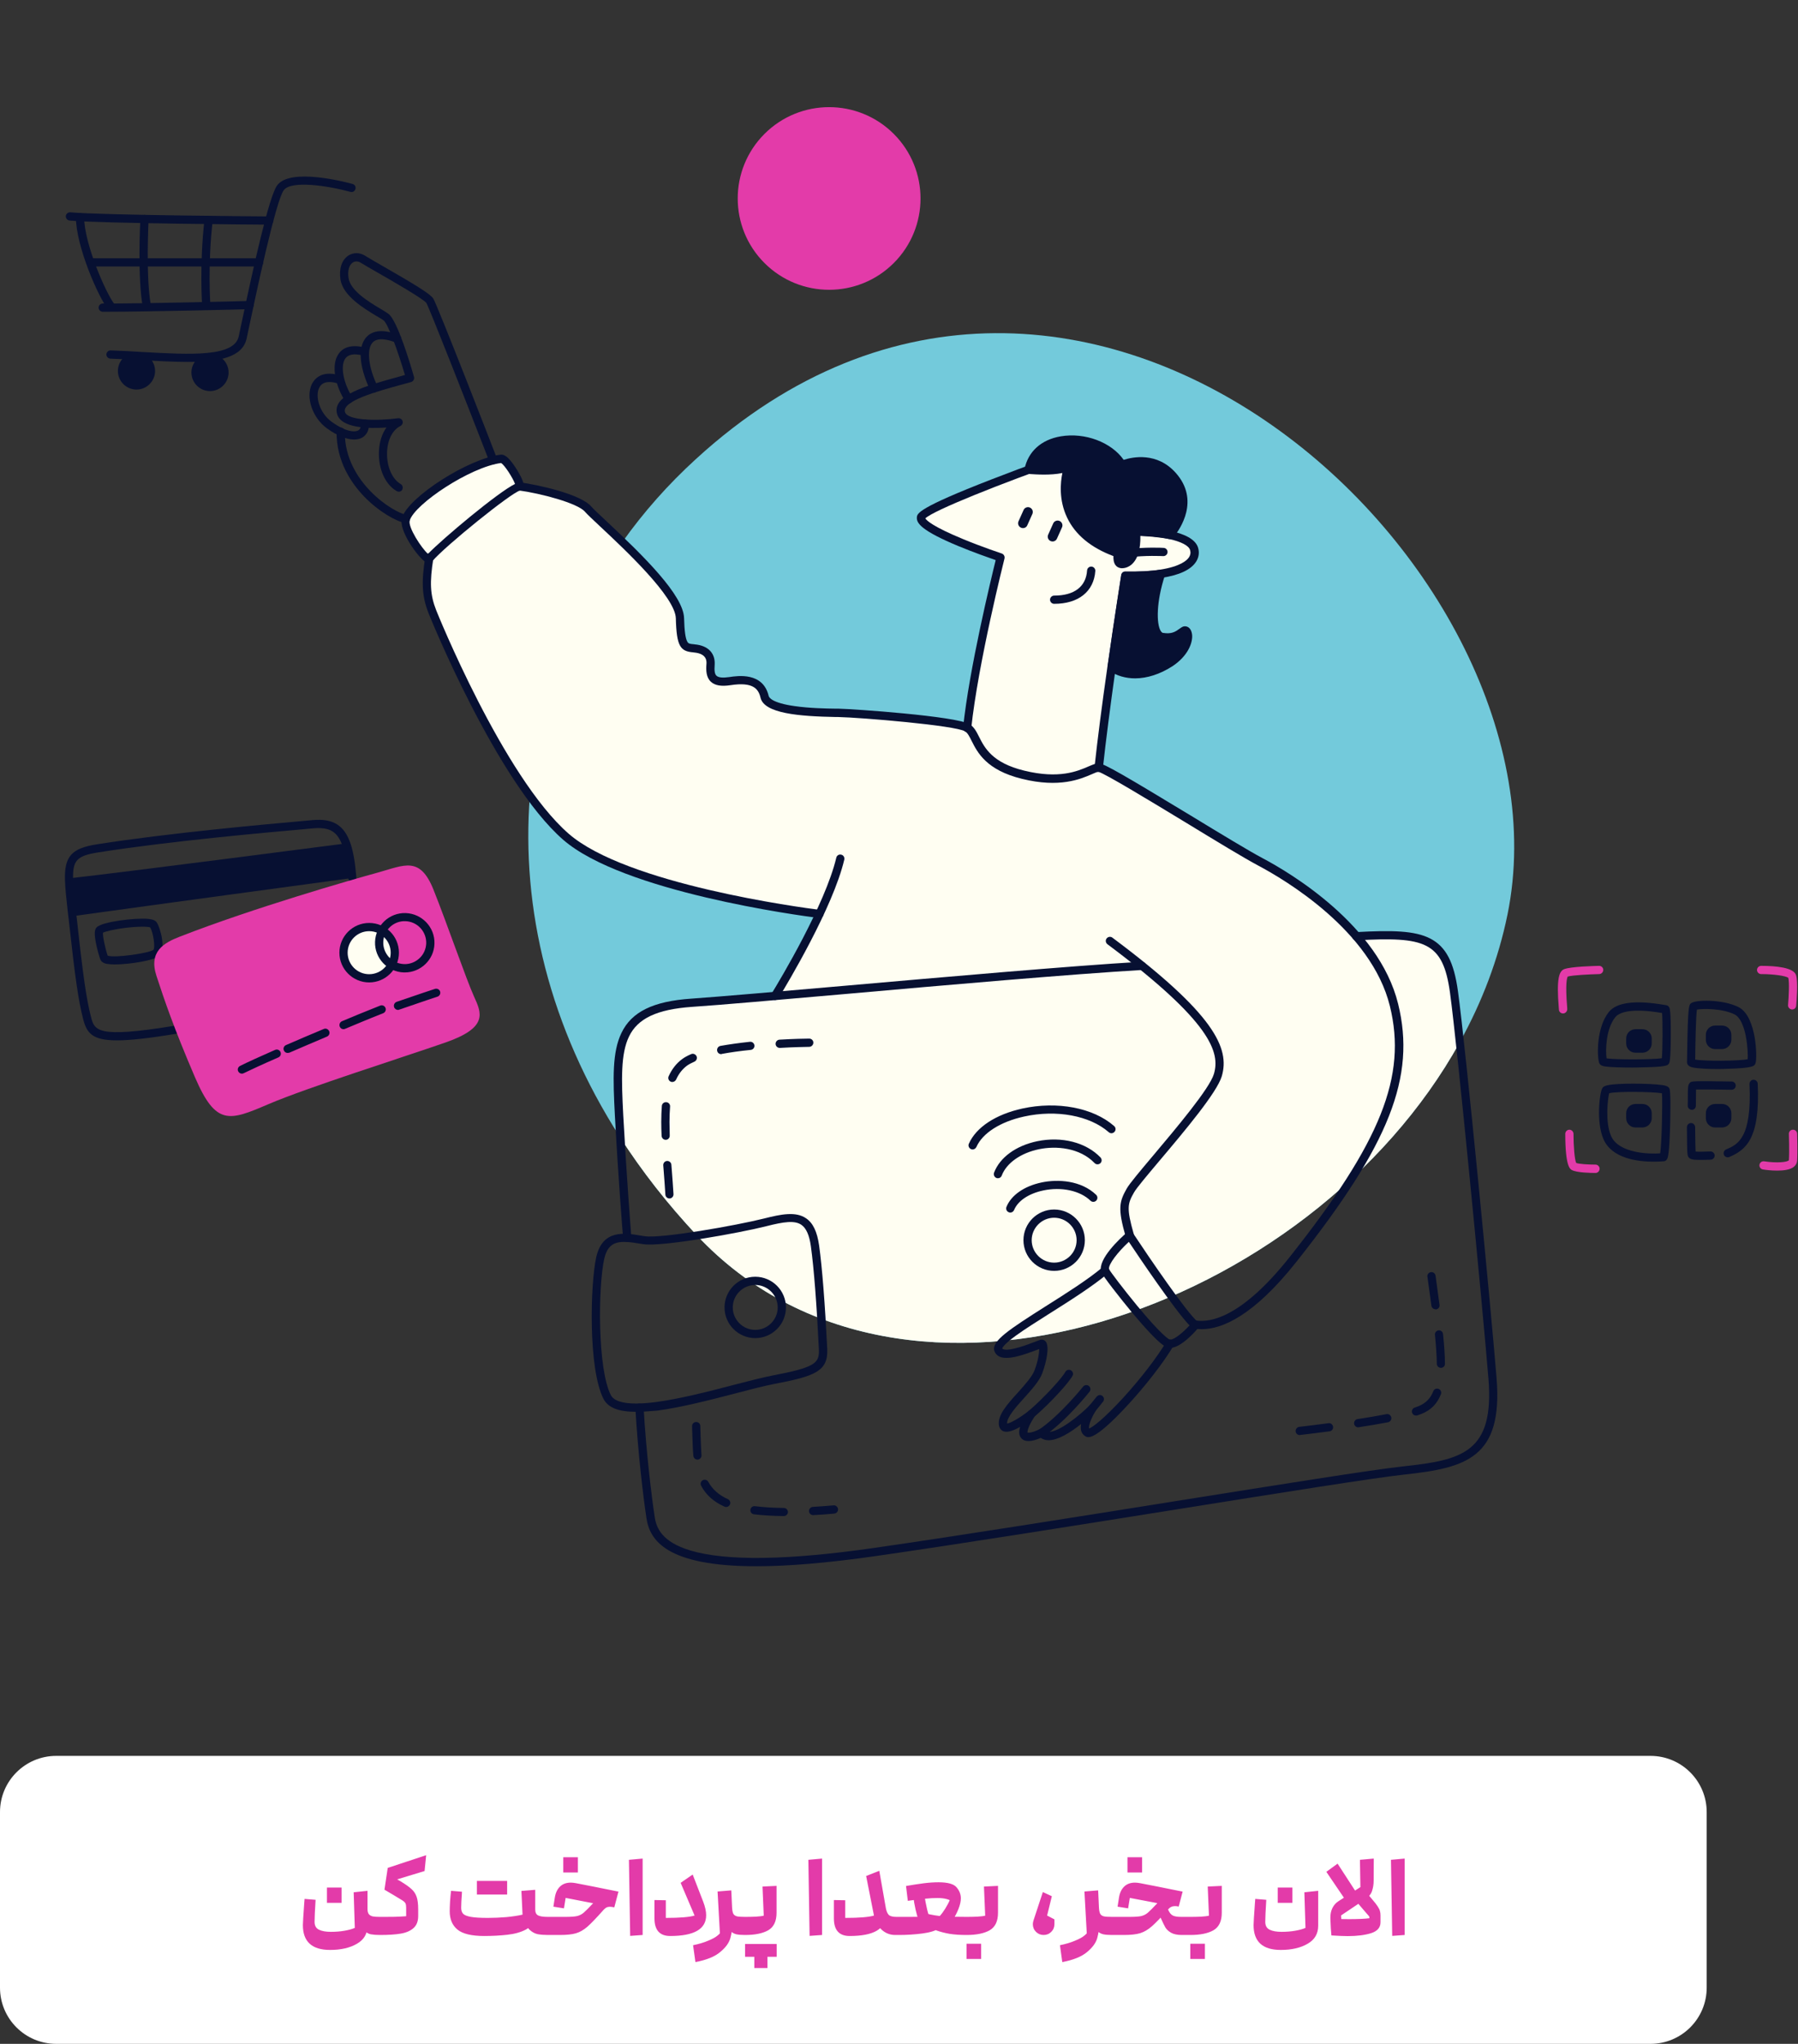 <svg width="512" height="582" viewBox="0 0 512 582" fill="none" xmlns="http://www.w3.org/2000/svg">
<rect x="0" y="0" width="512" height="582" fill="#333333" stroke="none"/>
<g clip-path="url(#clip0_559_59)">
<path d="M254.505 74.905C264.67 64.749 264.67 48.282 254.505 38.127C244.341 27.971 227.861 27.971 217.697 38.127C207.533 48.282 207.533 64.749 217.697 74.905C227.861 85.061 244.341 85.061 254.505 74.905Z" fill="#E33BA9"/>
<path d="M429.28 260.407C426.667 273.159 422.011 285.376 415.68 296.789C373.339 373.202 257.304 414.504 198.482 351.815C190.041 342.811 182.772 333.473 176.608 323.9C156.443 292.505 148.37 258.7 150.882 226.669C152.926 200.629 161.97 175.794 177.178 154.407C183.207 145.905 190.242 137.94 198.214 130.677C307.751 30.466 449.278 162.272 429.28 260.407Z" fill="#73CADB"/>
<path d="M415.68 296.789C373.339 373.202 257.304 414.504 198.482 351.814C190.041 342.811 182.772 333.473 176.608 323.9C176.474 321.892 176.374 319.817 176.273 317.675C175.201 297.559 175.134 287.049 196.908 285.543C202.234 285.175 210.575 284.472 220.657 283.602C222.466 280.657 228.496 270.616 233.319 260.24C228.529 259.637 177.948 252.943 161.065 238.216C157.649 235.238 154.198 231.221 150.882 226.636C136.947 207.491 124.754 178.539 123.046 174.154C121.237 169.535 121.069 165.887 122.108 159.059C121.337 159.963 114.47 150.959 115.475 147.78C117.15 142.592 133.497 131.714 142.608 130.643C144.216 130.442 148.772 138.375 147.733 138.575C153.428 139.312 164.784 142.056 167.363 145.035C168.502 146.34 172.555 149.955 177.144 154.407C184.581 161.569 193.39 170.908 193.524 176.129C193.759 184.597 195.032 184.497 197.645 184.731C200.291 184.965 202.468 186.237 202.234 189.316C201.999 192.429 202.468 194.839 207.761 194.002C213.053 193.199 216.604 194.103 217.643 198.487C218.681 202.838 233.152 202.972 238.646 203.073C244.139 203.173 272.076 205.349 275.359 207.323C277.335 188.513 284.872 158.724 284.872 158.724C284.872 158.724 261.893 151.093 262.228 147.412C262.429 145.336 280.819 138.207 292.811 133.789C292.979 133.722 300.214 134.592 304.1 132.986C304.1 132.986 297.702 150.457 318.236 157.553C318.236 157.553 318.504 160.967 319.978 161.168C320.982 161.302 322.49 160.498 323.16 157.319C323.461 155.879 323.595 153.938 323.461 151.394C323.461 151.394 323.595 151.394 323.863 151.394H323.897C327.28 151.428 330.462 151.763 333.109 152.332C336.793 153.135 339.373 154.474 339.909 156.248C340.746 158.959 338.703 162.138 330.496 163.377C327.414 172.715 327.883 180.882 330.831 181.317C334.08 181.819 335.319 180.748 336.894 179.61C338.468 178.472 339.708 184.262 333.109 188.647C327.95 192.061 321.485 193.366 316.427 190.019C315.154 199.09 313.781 209.298 312.742 218.603C315.087 218.636 349.522 240.559 358.835 245.479C364.864 248.693 376.923 256.056 386.068 266.599C405.966 265.495 411.761 267.001 413.905 282.498C414.407 285.443 415.01 290.463 415.68 296.789Z" fill="#FFFEF2"/>
<path d="M290.734 150.257C290.03 149.955 289.729 149.119 290.03 148.449L291.471 145.236C291.772 144.533 292.61 144.232 293.28 144.533C293.983 144.835 294.285 145.671 293.983 146.341L292.543 149.554C292.275 150.257 291.437 150.591 290.734 150.257Z" fill="#071032"/>
<path d="M299.175 154.072C298.472 153.771 298.17 152.934 298.472 152.265L299.912 149.052C300.214 148.349 301.051 148.048 301.721 148.349C302.425 148.65 302.726 149.487 302.425 150.156L300.984 153.369C300.683 154.072 299.879 154.373 299.175 154.072Z" fill="#071032"/>
<path d="M445.09 288.589C444.454 288.589 443.918 288.087 443.918 287.451C443.918 287.384 443.918 287.217 443.885 287.016C443.181 278.615 443.985 276.54 445.425 275.971C447.301 275.235 454.001 275.067 455.341 275.034C455.341 275.034 455.341 275.034 455.374 275.034C456.011 275.034 456.547 275.536 456.547 276.172C456.547 276.808 456.044 277.343 455.408 277.377C452.594 277.444 447.804 277.678 446.43 278.079C446.229 278.414 445.693 280.021 446.263 286.782C446.296 287.183 446.296 287.284 446.296 287.384C446.263 288.054 445.727 288.589 445.09 288.589Z" fill="#E33BA9"/>
<path d="M510.344 287.451C510.31 287.451 510.277 287.451 510.243 287.451C509.607 287.384 509.104 286.815 509.171 286.179C509.372 283.836 509.573 279.72 509.238 278.448C508.569 277.879 505.018 277.377 501.501 277.377C500.864 277.377 500.328 276.841 500.328 276.205C500.328 275.569 500.864 275.034 501.501 275.034C505.688 275.034 510.779 275.502 511.449 277.678C512.052 279.619 511.583 285.276 511.483 286.38C511.449 287.016 510.947 287.451 510.344 287.451Z" fill="#E33BA9"/>
<path d="M506.056 333.339C504.247 333.339 502.572 333.105 502.002 333.004C501.366 332.904 500.931 332.301 501.031 331.666C501.132 331.03 501.734 330.595 502.371 330.695C505.855 331.23 509.07 330.963 509.405 330.36C509.573 327.783 509.405 322.963 509.405 322.896C509.372 322.26 509.874 321.691 510.544 321.691C511.181 321.691 511.75 322.16 511.75 322.829C511.75 323.03 511.918 327.816 511.75 330.528C511.717 331.197 511.382 331.799 510.812 332.268C509.774 333.105 507.865 333.339 506.056 333.339Z" fill="#E33BA9"/>
<path d="M454.335 334.008C453.129 334.008 449.009 333.942 447.602 333.172C447.1 332.904 445.727 332.168 445.727 322.863C445.727 322.227 446.263 321.691 446.899 321.691C447.535 321.691 448.071 322.227 448.071 322.863C448.071 326.21 448.373 330.226 448.842 331.163C449.646 331.465 452.225 331.632 454.335 331.632C454.972 331.632 455.508 332.168 455.508 332.804C455.508 333.439 455.005 334.008 454.335 334.008Z" fill="#E33BA9"/>
<path d="M464.653 303.986C461.806 303.986 458.691 303.919 457.116 303.684C456.547 303.584 455.575 303.45 455.341 302.546C454.738 300.304 454.671 292.539 458.121 288.188C460.332 285.41 465.625 284.74 473.899 286.146C474.1 286.179 474.267 286.213 474.334 286.213C474.77 286.246 475.138 286.481 475.339 286.882C475.473 287.15 475.808 287.786 475.774 294.915C475.741 302.078 475.406 302.58 475.239 302.848C474.87 303.417 474.636 303.818 466.931 303.952C466.228 303.986 465.457 303.986 464.653 303.986ZM457.485 301.375C460.031 301.777 470.515 301.743 473.229 301.342C473.463 298.999 473.497 290.865 473.296 288.455C463.816 286.849 460.868 288.522 459.964 289.66C457.284 293.007 457.15 299.099 457.485 301.375Z" fill="#071032"/>
<path d="M467.7 299.266H465.724C464.552 299.266 463.58 298.295 463.58 297.124V295.718C463.58 294.547 464.552 293.576 465.724 293.576H467.7C468.873 293.576 469.844 294.547 469.844 295.718V297.124C469.844 298.329 468.873 299.266 467.7 299.266Z" fill="#071032"/>
<path d="M467.701 299.768H465.724C464.251 299.768 463.078 298.597 463.078 297.124V295.718C463.078 294.246 464.251 293.074 465.724 293.074H467.701C469.175 293.074 470.347 294.246 470.347 295.718V297.124C470.347 298.597 469.141 299.768 467.701 299.768ZM465.724 294.112C464.82 294.112 464.083 294.848 464.083 295.752V297.158C464.083 298.061 464.82 298.798 465.724 298.798H467.701C468.605 298.798 469.342 298.061 469.342 297.158V295.752C469.342 294.848 468.605 294.112 467.701 294.112H465.724Z" fill="#071032"/>
<path d="M467.7 320.553H465.724C464.552 320.553 463.58 319.583 463.58 318.411V317.005C463.58 315.834 464.552 314.863 465.724 314.863H467.7C468.873 314.863 469.844 315.834 469.844 317.005V318.411C469.844 319.583 468.873 320.553 467.7 320.553Z" fill="#071032"/>
<path d="M467.701 321.055H465.724C464.251 321.055 463.078 319.884 463.078 318.411V317.005C463.078 315.533 464.251 314.361 465.724 314.361H467.701C469.175 314.361 470.347 315.533 470.347 317.005V318.411C470.347 319.884 469.141 321.055 467.701 321.055ZM465.724 315.365C464.82 315.365 464.083 316.102 464.083 317.005V318.411C464.083 319.315 464.82 320.051 465.724 320.051H467.701C468.605 320.051 469.342 319.315 469.342 318.411V317.005C469.342 316.102 468.605 315.365 467.701 315.365H465.724Z" fill="#071032"/>
<path d="M490.38 298.229H488.404C487.231 298.229 486.26 297.258 486.26 296.086V294.681C486.26 293.509 487.231 292.539 488.404 292.539H490.38C491.552 292.539 492.524 293.509 492.524 294.681V296.086C492.524 297.258 491.552 298.229 490.38 298.229Z" fill="#071032"/>
<path d="M490.379 298.731H488.403C486.929 298.731 485.757 297.559 485.757 296.087V294.681C485.757 293.208 486.929 292.037 488.403 292.037H490.379C491.853 292.037 493.026 293.208 493.026 294.681V296.087C493.026 297.526 491.82 298.731 490.379 298.731ZM488.403 293.041C487.499 293.041 486.762 293.777 486.762 294.681V296.087C486.762 296.99 487.499 297.727 488.403 297.727H490.379C491.284 297.727 492.021 296.99 492.021 296.087V294.681C492.021 293.777 491.284 293.041 490.379 293.041H488.403Z" fill="#071032"/>
<path d="M490.38 320.553H488.404C487.231 320.553 486.26 319.583 486.26 318.411V317.005C486.26 315.834 487.231 314.863 488.404 314.863H490.38C491.552 314.863 492.524 315.834 492.524 317.005V318.411C492.524 319.583 491.552 320.553 490.38 320.553Z" fill="#071032"/>
<path d="M490.379 321.055H488.403C486.929 321.055 485.757 319.884 485.757 318.411V317.005C485.757 315.533 486.929 314.361 488.403 314.361H490.379C491.853 314.361 493.026 315.533 493.026 317.005V318.411C493.026 319.884 491.82 321.055 490.379 321.055ZM488.403 315.365C487.499 315.365 486.762 316.102 486.762 317.005V318.411C486.762 319.315 487.499 320.051 488.403 320.051H490.379C491.284 320.051 492.021 319.315 492.021 318.411V317.005C492.021 316.102 491.284 315.365 490.379 315.365H488.403Z" fill="#071032"/>
<path d="M489.408 304.421C486.561 304.421 483.445 304.287 481.972 303.952C480.632 303.651 480.364 302.914 480.397 302.379C480.397 302.111 480.431 301.274 480.431 300.203C480.632 286.514 480.933 286.213 481.503 285.711C482.709 284.64 490.48 284.506 495.002 286.748C497.849 288.154 499.089 292.204 499.658 295.384C500.161 298.363 500.261 301.944 499.859 302.881C499.591 303.517 499.29 304.186 491.585 304.354C490.882 304.387 490.145 304.421 489.408 304.421ZM482.709 301.71C485.288 302.212 495.237 302.145 497.682 301.609C497.849 299.333 497.28 290.53 493.93 288.857C490.413 287.117 484.852 287.183 483.211 287.485C482.91 289.56 482.776 297.492 482.742 300.237C482.742 300.839 482.742 301.341 482.709 301.71Z" fill="#071032"/>
<path d="M470.816 330.795C466.529 330.795 459.025 329.958 456.613 324.402C454.436 319.382 455.542 310.981 456.278 309.876C456.613 309.341 456.982 308.772 462.811 308.604C465.758 308.537 469.242 308.604 471.654 308.805C474.3 309.006 475.104 309.274 475.406 310.043C475.774 310.88 475.674 316.503 475.607 319.783C475.372 328.72 474.937 329.657 474.769 329.958C474.535 330.46 474.133 330.628 473.932 330.661C473.898 330.661 472.659 330.795 470.816 330.795ZM458.221 311.315C457.819 312.955 457.049 319.549 458.757 323.465C460.968 328.552 470.079 328.653 472.759 328.419C473.195 325.607 473.463 314.127 473.262 311.315C470.749 310.88 460.432 310.713 458.221 311.315Z" fill="#071032"/>
<path d="M481.771 316.035C481.101 316.001 480.565 315.466 480.598 314.83C480.632 313.725 480.632 312.788 480.632 311.985C480.632 309.742 480.632 308.906 481.235 308.303C481.67 307.868 481.771 307.768 493.126 307.968C493.763 307.968 494.299 308.504 494.265 309.173C494.265 309.809 493.729 310.311 493.093 310.311C493.093 310.311 493.093 310.311 493.059 310.311C489.107 310.244 484.685 310.211 482.976 310.244C482.943 310.713 482.943 311.349 482.943 311.985C482.943 312.788 482.943 313.759 482.91 314.897C482.91 315.533 482.407 316.035 481.771 316.035Z" fill="#071032"/>
<path d="M491.987 329.557C491.518 329.557 491.083 329.289 490.915 328.854C490.647 328.251 490.949 327.582 491.518 327.314C494.801 325.909 498.888 324.168 498.184 308.705C498.151 308.069 498.653 307.5 499.29 307.466C499.926 307.433 500.496 307.935 500.529 308.571C501.266 324.335 497.112 327.448 492.456 329.456C492.289 329.523 492.155 329.557 491.987 329.557Z" fill="#071032"/>
<path d="M484.014 330.293C481.938 330.293 481.067 330.092 480.698 329.289C480.464 328.787 480.43 327.95 480.397 323.833C480.397 322.963 480.363 321.992 480.363 320.988C480.363 320.352 480.866 319.817 481.502 319.783C482.139 319.783 482.675 320.285 482.708 320.921C482.708 321.925 482.742 322.896 482.742 323.8C482.775 325.406 482.775 327.046 482.842 327.916C483.68 327.983 485.254 327.95 486.024 327.916C486.46 327.916 486.828 327.883 487.096 327.883C487.733 327.883 488.269 328.419 488.269 329.054C488.269 329.69 487.733 330.226 487.096 330.226C486.862 330.226 486.527 330.226 486.091 330.259C485.287 330.293 484.584 330.293 484.014 330.293Z" fill="#071032"/>
<path d="M275.426 208.461C275.392 208.461 275.359 208.461 275.292 208.461C274.655 208.394 274.186 207.825 274.253 207.189C275.995 190.488 282.192 164.95 283.532 159.494C281.623 158.825 277.301 157.319 273.014 155.545C262.294 151.093 260.955 148.951 261.089 147.311C261.189 146.207 261.323 144.667 282.293 136.534C292.342 132.618 302.492 129.036 302.592 129.003C303.195 128.802 303.865 129.103 304.099 129.706C304.3 130.308 303.999 130.978 303.396 131.212C285.274 137.605 265.778 145.336 263.5 147.612C263.802 148.148 265.51 149.922 274.387 153.57C279.814 155.813 285.207 157.586 285.274 157.62C285.843 157.821 286.178 158.423 286.044 159.026C285.977 159.327 278.507 188.915 276.564 207.457C276.531 208.026 276.028 208.461 275.426 208.461Z" fill="#071032"/>
<path d="M300.18 171.945C299.544 171.945 299.008 171.41 299.008 170.774C299.008 170.138 299.544 169.602 300.18 169.602C305.908 169.602 309.258 167.059 309.56 162.44C309.593 161.804 310.162 161.302 310.799 161.335C311.435 161.369 311.938 161.938 311.904 162.573C311.502 168.431 307.114 171.945 300.18 171.945Z" fill="#071032"/>
<path d="M312.843 219.808C312.809 219.808 312.742 219.808 312.709 219.808C312.072 219.741 311.603 219.172 311.67 218.502C312.541 210.47 313.781 200.83 315.355 189.852C317.399 175.46 319.274 163.845 319.274 163.712C319.375 163.143 319.877 162.707 320.447 162.741C324.299 162.808 327.649 162.64 330.396 162.205C336.124 161.302 337.999 159.595 338.602 158.658C339.004 158.022 339.105 157.319 338.87 156.582C338.133 154.139 330.027 151.997 319.174 152.7C318.537 152.733 317.968 152.265 317.934 151.595C317.901 150.959 318.37 150.39 319.04 150.357C328.687 149.754 339.708 151.227 341.148 155.913C341.584 157.319 341.383 158.691 340.612 159.929C339.172 162.205 335.889 163.778 330.798 164.548C328.151 164.95 325.036 165.151 321.452 165.117C320.949 168.23 319.375 178.271 317.7 190.22C316.159 201.165 314.92 210.771 314.049 218.77C313.948 219.373 313.446 219.808 312.843 219.808Z" fill="#071032"/>
<path d="M321.284 158.691C320.714 158.691 320.212 158.256 320.111 157.687C320.011 157.051 320.48 156.449 321.116 156.382C325.839 155.746 331.132 155.98 331.366 156.013C332.003 156.047 332.505 156.582 332.472 157.252C332.438 157.888 331.869 158.39 331.232 158.356C331.165 158.356 325.94 158.089 321.418 158.725C321.384 158.691 321.351 158.691 321.284 158.691Z" fill="#071032"/>
<path d="M319.508 132.35C319.508 132.35 327.782 128.534 333.946 135.396C341.114 143.462 333.376 152.03 333.209 152.298C328.653 151.394 323.561 151.361 323.561 151.361C324.064 159.528 320.714 160.8 319.274 160.599C317.8 160.398 318.336 157.52 318.336 157.52C297.802 150.424 304.2 132.952 304.2 132.952C300.314 134.559 293.079 133.689 292.911 133.756C295.256 121.773 314.216 123.212 319.508 132.35Z" fill="#071032"/>
<path d="M319.541 161.804C319.374 161.804 319.24 161.804 319.072 161.77C318.469 161.67 317.967 161.369 317.632 160.9C317.096 160.164 317.029 159.126 317.063 158.356C310.631 155.946 306.176 152.265 303.865 147.378C301.486 142.391 301.955 137.404 302.525 134.693C299.141 135.396 294.988 135.094 293.413 134.994C293.212 134.994 293.045 134.961 292.978 134.961C292.676 134.994 292.375 134.894 292.14 134.693C291.805 134.425 291.671 133.99 291.738 133.588C292.743 128.601 296.495 125.187 302.056 124.25C308.99 123.079 316.493 125.957 319.977 130.944C322.489 130.141 329.457 128.635 334.816 134.659C341.717 142.424 336.089 150.625 334.18 152.968L334.113 153.035C333.845 153.403 333.376 153.57 332.94 153.503C329.859 152.901 326.509 152.7 324.733 152.599C324.8 156.415 323.997 159.126 322.322 160.666C321.551 161.369 320.513 161.804 319.541 161.804ZM319.508 159.461C319.709 159.461 320.211 159.427 320.781 158.925C321.518 158.256 322.69 156.382 322.389 151.461C322.355 151.127 322.489 150.825 322.724 150.591C322.958 150.357 323.26 150.223 323.595 150.223C323.796 150.223 328.318 150.29 332.739 151.06C334.85 148.282 338.333 142.09 333.108 136.199C327.614 130.04 320.111 133.387 320.044 133.421C319.508 133.689 318.838 133.454 318.536 132.952C315.823 128.3 308.789 125.488 302.491 126.526C300.046 126.928 295.926 128.267 294.418 132.685C296.663 132.818 301.118 132.952 303.764 131.881C304.199 131.714 304.702 131.814 305.037 132.116C305.372 132.45 305.472 132.919 305.338 133.354C305.305 133.421 302.994 139.981 306.042 146.374C308.186 150.859 312.473 154.239 318.771 156.415C319.307 156.616 319.642 157.151 319.541 157.754C319.374 158.39 319.374 159.16 319.508 159.461Z" fill="#071032"/>
<path d="M333.208 188.647C328.05 192.061 321.584 193.366 316.526 190.019C318.603 175.46 320.446 163.912 320.446 163.912C324.566 163.979 327.916 163.778 330.595 163.343C327.514 172.681 327.983 180.848 330.93 181.283C334.18 181.785 335.419 180.714 336.993 179.576C338.568 178.505 339.774 184.262 333.208 188.647Z" fill="#071032"/>
<path d="M323.226 193.165C320.58 193.165 318.068 192.462 315.89 191.023C315.522 190.789 315.321 190.32 315.388 189.885C317.431 175.493 319.307 163.879 319.307 163.745C319.407 163.176 319.91 162.741 320.479 162.774C324.332 162.841 327.681 162.674 330.428 162.239C330.83 162.172 331.232 162.339 331.5 162.64C331.768 162.942 331.835 163.377 331.735 163.778C329.256 171.309 329.256 177.602 330.529 179.677C330.73 179.978 330.931 180.179 331.132 180.212C333.677 180.614 334.682 179.911 336.022 178.94L336.357 178.706C336.927 178.305 337.563 178.238 338.166 178.505C338.903 178.84 339.372 179.71 339.472 180.848C339.64 183.091 338.267 186.772 333.912 189.684C330.328 191.994 326.643 193.165 323.226 193.165ZM317.8 189.45C321.92 191.793 327.38 191.157 332.572 187.71C336.022 185.434 336.826 182.957 336.994 182.02C337.061 181.618 337.094 181.283 337.061 181.049C335.62 182.087 334.046 183.024 330.73 182.522C330.093 182.421 329.222 182.053 328.485 180.915C326.743 178.104 326.944 171.644 328.921 164.816C326.71 165.05 324.198 165.184 321.417 165.151C320.948 168.163 319.441 177.836 317.8 189.45Z" fill="#071032"/>
<path d="M53.438 103.063C49.552 103.063 45.264 102.829 40.776 102.561C37.727 102.394 34.545 102.227 31.43 102.126C30.794 102.093 30.291 101.557 30.291 100.921C30.325 100.285 30.86 99.75 31.497 99.783C34.646 99.884 37.828 100.051 40.876 100.252C54.141 100.988 66.703 101.691 67.976 95.8C68.143 95.031 68.344 94.06 68.579 92.955C72.397 74.881 76.618 56.004 78.896 52.825C82.581 47.637 98.593 51.887 100.401 52.389C101.038 52.557 101.406 53.193 101.205 53.829C101.038 54.465 100.401 54.833 99.765 54.632C93.534 52.925 82.849 51.251 80.772 54.197C78.494 57.41 72.933 83.584 70.856 93.457C70.622 94.562 70.421 95.533 70.254 96.302C69.115 101.758 62.449 103.063 53.438 103.063Z" fill="#071032"/>
<path d="M38.865 110.394C41.511 110.394 43.656 108.251 43.656 105.608C43.656 102.964 41.511 100.821 38.865 100.821C36.22 100.821 34.075 102.964 34.075 105.608C34.075 108.251 36.22 110.394 38.865 110.394Z" fill="#071032"/>
<path d="M38.866 110.929C35.952 110.929 33.573 108.553 33.573 105.641C33.573 102.729 35.952 100.353 38.866 100.353C41.78 100.353 44.158 102.729 44.158 105.641C44.158 108.553 41.78 110.929 38.866 110.929ZM38.866 101.323C36.487 101.323 34.578 103.264 34.578 105.607C34.578 107.984 36.521 109.892 38.866 109.892C41.244 109.892 43.154 107.95 43.154 105.607C43.154 103.264 41.244 101.323 38.866 101.323Z" fill="#071032"/>
<path d="M59.802 110.862C62.447 110.862 64.592 108.719 64.592 106.076C64.592 103.432 62.447 101.29 59.802 101.29C57.156 101.29 55.012 103.432 55.012 106.076C55.012 108.719 57.156 110.862 59.802 110.862Z" fill="#071032"/>
<path d="M59.802 111.364C56.888 111.364 54.51 108.988 54.51 106.076C54.51 103.164 56.888 100.788 59.802 100.788C62.717 100.788 65.095 103.164 65.095 106.076C65.095 108.988 62.717 111.364 59.802 111.364ZM59.802 101.758C57.424 101.758 55.515 103.7 55.515 106.042C55.515 108.419 57.458 110.327 59.802 110.327C62.147 110.327 64.09 108.385 64.09 106.042C64.09 103.7 62.147 101.758 59.802 101.758Z" fill="#071032"/>
<path d="M30.525 88.772C30.09 88.772 29.654 88.772 29.253 88.772C28.616 88.772 28.08 88.236 28.08 87.6C28.08 86.964 28.616 86.429 29.253 86.429C39.972 86.496 70.756 85.726 71.057 85.692C71.694 85.692 72.23 86.194 72.263 86.83C72.263 87.466 71.761 88.002 71.124 88.035C70.823 88.069 42.249 88.772 30.525 88.772Z" fill="#071032"/>
<path d="M76.685 63.97C74.709 63.97 28.616 63.636 19.806 62.799C19.17 62.732 18.701 62.163 18.734 61.527C18.801 60.891 19.371 60.422 20.007 60.456C28.683 61.292 76.182 61.627 76.685 61.627C77.321 61.627 77.857 62.163 77.857 62.799C77.857 63.435 77.355 63.97 76.685 63.97Z" fill="#071032"/>
<path d="M31.598 88.404C31.262 88.404 30.894 88.236 30.693 87.969C28.047 84.655 21.615 70.129 21.615 61.828C21.615 61.192 22.151 60.657 22.788 60.657C23.424 60.657 23.96 61.192 23.96 61.828C23.96 69.392 30.191 83.55 32.535 86.529C32.937 87.031 32.837 87.768 32.334 88.169C32.133 88.337 31.866 88.404 31.598 88.404Z" fill="#071032"/>
<path d="M49.954 75.886C42.852 75.886 34.612 75.886 25.835 75.886C25.199 75.886 24.663 75.35 24.663 74.714C24.663 74.079 25.199 73.543 25.835 73.543C51.997 73.576 73.57 73.543 73.804 73.543C74.44 73.543 74.976 74.079 74.976 74.714C74.976 75.35 74.44 75.886 73.804 75.886C73.636 75.886 64.056 75.886 49.954 75.886Z" fill="#071032"/>
<path d="M41.813 88.403C41.277 88.403 40.775 88.002 40.674 87.466C39.1 79.099 39.938 62.999 39.971 62.297C40.005 61.661 40.541 61.158 41.21 61.192C41.847 61.225 42.349 61.794 42.316 62.43C42.316 62.598 41.445 78.931 42.986 87.031C43.12 87.667 42.684 88.269 42.048 88.403C41.947 88.403 41.88 88.403 41.813 88.403Z" fill="#071032"/>
<path d="M58.73 88.035C58.127 88.035 57.591 87.567 57.558 86.964C57.558 86.864 56.754 75.484 58.228 62.498C58.295 61.862 58.898 61.393 59.534 61.46C60.17 61.527 60.639 62.129 60.572 62.765C59.099 75.517 59.903 86.697 59.903 86.797C59.936 87.433 59.467 88.002 58.831 88.035C58.797 88.035 58.764 88.035 58.73 88.035Z" fill="#071032"/>
<path d="M342.186 378.491C341.483 378.491 340.813 378.424 340.21 378.323C339.573 378.223 339.138 377.62 339.238 376.984C339.339 376.349 339.942 375.913 340.578 376.014C344.698 376.65 353.609 375.177 367.309 357.873C393.236 325.139 400.706 306.463 395.782 286.481C390.49 264.993 365.802 250.467 358.365 246.517C354.446 244.442 346.34 239.522 337.731 234.267C327.414 228.008 314.618 220.243 312.775 219.775C312.407 219.808 311.67 220.109 310.866 220.477C307.684 221.85 301.721 224.427 291.035 221.783C280.886 219.306 278.34 214.285 276.665 210.938C276.029 209.667 275.526 208.696 274.823 208.261C272.009 206.554 245.11 204.311 238.712 204.177H238.042C227.524 203.977 217.642 203.173 216.57 198.688C216.001 196.245 214.561 194.103 208.029 195.107C205.382 195.509 203.607 195.207 202.434 194.136C201.095 192.898 201.028 190.923 201.162 189.149C201.229 188.413 201.396 186.137 197.644 185.802L197.443 185.769C193.759 185.468 192.653 184.129 192.452 176.062C192.285 169.937 177.914 156.482 171.014 150.023C168.836 147.981 167.262 146.508 166.559 145.705C164.448 143.262 153.964 140.484 147.666 139.647C147.03 139.546 146.561 138.977 146.661 138.341C146.762 137.705 147.331 137.237 147.967 137.337C153.059 138.007 165.286 140.684 168.334 144.199C168.937 144.902 170.578 146.441 172.622 148.349C183.24 158.29 194.63 169.469 194.797 176.029C194.897 179.711 195.199 181.853 195.735 182.756C196.036 183.259 196.338 183.359 197.644 183.459L197.845 183.493C201.631 183.828 203.741 186.003 203.506 189.35C203.372 191.057 203.54 191.994 204.042 192.429C204.612 192.965 205.851 193.065 207.694 192.798C210.072 192.429 217.274 191.358 218.882 198.153C218.982 198.621 219.853 200.161 226.251 201.065C230.405 201.667 235.229 201.768 238.143 201.801H238.813C242.832 201.868 272.277 203.91 276.095 206.219C277.368 206.989 278.038 208.294 278.809 209.834C280.383 212.947 282.561 217.231 291.638 219.44C301.587 221.883 306.846 219.607 309.995 218.235C311.201 217.733 312.072 217.331 312.909 217.365C314.383 217.398 320.379 220.913 339.004 232.192C347.579 237.413 355.686 242.334 359.538 244.375C367.209 248.425 392.6 263.42 398.127 285.845C403.252 306.63 395.682 325.842 369.219 359.245C356.925 374.775 347.981 378.491 342.186 378.491Z" fill="#071032"/>
<path d="M321.686 352.986C321.184 352.986 320.715 352.651 320.547 352.149C318.236 344.049 318.738 342.175 320.882 338.393C321.72 336.954 324.667 333.439 328.453 328.954C334.817 321.39 344.431 310.01 345.67 305.826C347.479 299.735 345.034 291.032 315.355 268.875C314.853 268.473 314.719 267.771 315.121 267.235C315.523 266.733 316.226 266.599 316.762 267.001C345.871 288.723 350.26 298.496 347.915 306.462C346.541 311.081 337.53 321.825 330.261 330.427C326.711 334.644 323.662 338.259 322.959 339.497C321.117 342.711 320.715 343.949 322.859 351.446C323.026 352.082 322.691 352.718 322.055 352.886C321.887 352.986 321.787 352.986 321.686 352.986Z" fill="#071032"/>
<path d="M233.353 261.411C233.319 261.411 233.252 261.411 233.219 261.411C227.557 260.709 177.378 253.948 160.361 239.12C141.368 222.552 122.208 175.092 122.04 174.623C120.164 169.837 119.93 165.921 121.102 158.557C121.203 157.921 121.806 157.486 122.442 157.587C123.079 157.687 123.514 158.29 123.414 158.925C122.308 165.887 122.476 169.368 124.218 173.786C124.385 174.255 143.311 221.147 161.902 237.38C178.383 251.772 227.926 258.399 233.52 259.102C234.157 259.169 234.625 259.771 234.525 260.407C234.458 260.976 233.922 261.411 233.353 261.411Z" fill="#071032"/>
<path d="M220.69 284.774C220.489 284.774 220.255 284.707 220.087 284.606C219.551 284.272 219.35 283.535 219.685 283C222.231 278.85 234.994 257.529 238.142 244.241C238.276 243.605 238.913 243.204 239.549 243.371C240.186 243.505 240.554 244.141 240.42 244.777C237.204 258.433 224.241 280.054 221.695 284.238C221.461 284.573 221.059 284.774 220.69 284.774Z" fill="#071032"/>
<path d="M333.141 383.846C332.371 383.846 330.763 383.846 322.054 373.369C319.307 370.056 313.813 363.128 313.545 362.09C312.607 358.509 318.938 352.651 320.915 350.944C321.183 350.71 321.518 350.61 321.853 350.677C322.188 350.71 322.489 350.911 322.657 351.179C326.81 357.471 338.233 374.273 341.08 376.382C341.348 376.583 341.516 376.85 341.549 377.185C341.583 377.52 341.482 377.821 341.281 378.055C340.477 379.026 336.324 383.846 333.141 383.846ZM315.79 361.387C316.259 362.224 319.742 366.876 323.829 371.83C330.964 380.432 332.873 381.402 333.175 381.503C334.548 381.436 336.994 379.294 338.735 377.419C334.582 373.135 324.499 358.207 321.451 353.622C318.369 356.467 315.589 360.015 315.79 361.387Z" fill="#071032"/>
<path d="M292.878 410.354C292.007 410.354 291.303 410.086 290.834 409.551C290.164 408.814 290.03 407.743 290.499 406.304C288.757 407.308 286.949 408.011 285.776 407.576C285.073 407.308 284.637 406.739 284.47 405.936C283.967 403.058 286.814 399.878 289.863 396.531C291.839 394.322 293.882 392.046 294.586 390.238C295.658 387.36 295.926 385.218 295.926 384.147C295.859 384.18 295.792 384.214 295.725 384.214C291.538 385.82 286.881 387.46 284.503 386.255C283.8 385.887 283.331 385.318 283.13 384.582C282.393 381.837 287.384 378.557 297.835 371.93C303.396 368.416 309.727 364.433 313.981 360.852C314.483 360.45 315.22 360.483 315.622 360.985C316.024 361.487 315.991 362.224 315.488 362.625C311.1 366.307 304.702 370.357 299.075 373.905C295.39 376.248 291.906 378.423 289.327 380.298C285.877 382.808 285.441 383.745 285.408 383.979C285.441 384.046 285.475 384.08 285.575 384.147C287.25 384.984 293.012 382.741 294.921 382.005C295.993 381.603 296.294 381.469 296.562 381.469C297.031 381.436 297.5 381.637 297.802 382.038C298.874 383.444 298.036 387.695 296.797 391.042C295.959 393.284 293.748 395.728 291.638 398.07C289.293 400.648 286.681 403.593 286.781 405.367C287.752 405.267 290.566 403.66 292.945 401.752C293.38 401.384 294.05 401.418 294.452 401.786C294.887 402.187 294.954 402.823 294.653 403.292C292.476 406.639 292.576 407.743 292.61 407.944C292.844 408.011 293.882 408.045 296.026 406.974C296.495 406.739 297.098 406.84 297.433 407.241C297.601 407.442 297.902 407.71 298.572 407.743C301.486 407.844 307.281 403.191 310.229 400.246C310.665 399.811 311.335 399.777 311.804 400.146C312.273 400.514 312.373 401.183 312.038 401.685C311.134 403.124 309.894 405.702 310.129 406.739V406.773C311.201 406.405 314.45 403.894 319.743 398.137C324.801 392.615 329.457 386.557 332.17 382.005C332.505 381.436 333.209 381.268 333.778 381.603C334.347 381.938 334.515 382.641 334.18 383.21C331.266 388.096 326.141 394.723 320.747 400.514C311.536 410.421 309.794 409.417 309.057 408.982C308.454 408.614 308.018 408.045 307.851 407.342C307.717 406.773 307.75 406.17 307.851 405.501C305.037 407.743 301.319 410.187 298.472 410.12C297.668 410.086 296.964 409.852 296.361 409.45C294.988 410.053 293.815 410.354 292.878 410.354Z" fill="#071032"/>
<path d="M293.648 403.861C293.313 403.861 292.978 403.727 292.744 403.459C292.308 402.957 292.375 402.221 292.878 401.819C297.634 397.736 302.525 392.247 303.363 390.674C303.664 390.105 304.367 389.87 304.937 390.205C305.506 390.506 305.741 391.209 305.406 391.778C304.334 393.753 299.175 399.476 294.352 403.593C294.184 403.794 293.916 403.861 293.648 403.861Z" fill="#071032"/>
<path d="M296.529 409.25C296.16 409.25 295.792 409.082 295.558 408.748C295.189 408.212 295.323 407.476 295.859 407.107C302.056 402.857 308.354 394.924 308.421 394.857C308.823 394.355 309.559 394.255 310.062 394.657C310.564 395.058 310.665 395.795 310.263 396.297C309.995 396.631 303.664 404.597 297.199 409.015C296.998 409.183 296.763 409.25 296.529 409.25Z" fill="#071032"/>
<path d="M311 402.288C310.732 402.288 310.464 402.187 310.23 401.986C309.727 401.551 309.694 400.815 310.129 400.346C310.833 399.51 311.637 398.539 312.005 398.037C312.24 397.736 312.977 396.798 313.881 397.468C314.25 397.736 314.618 398.405 314.116 399.141C314.082 399.208 314.015 399.275 313.948 399.309C313.915 399.342 313.881 399.376 313.848 399.443C313.446 399.945 312.675 400.982 311.905 401.852C311.67 402.154 311.335 402.288 311 402.288Z" fill="#071032"/>
<path d="M178.618 353.656C178.015 353.656 177.512 353.187 177.445 352.585C177.211 349.907 176.072 335.582 175.1 317.742C174.531 306.998 174.33 299.568 176.976 294.112C179.857 288.121 185.987 285.108 196.84 284.372C205.315 283.77 221.528 282.364 240.32 280.724C268.994 278.214 304.669 275.067 325.102 273.862C325.739 273.829 326.308 274.331 326.342 274.967C326.375 275.603 325.873 276.172 325.236 276.205C304.836 277.41 269.195 280.523 240.521 283.067C221.729 284.707 205.516 286.146 197.008 286.715C187.093 287.418 181.599 289.995 179.12 295.15C176.742 300.07 176.943 307.266 177.479 317.608C178.45 335.414 179.589 349.706 179.79 352.384C179.857 353.02 179.355 353.589 178.718 353.656C178.685 353.656 178.651 353.656 178.618 353.656Z" fill="#071032"/>
<path d="M181.063 402.02C176.105 402.02 173.158 400.815 171.885 398.405C167.429 389.77 168.099 365.604 169.774 358.04C171.55 350.007 177.881 351.078 182.503 351.848C182.872 351.915 183.207 351.982 183.575 352.016C188.131 352.752 209.502 349.003 217.642 346.962C222.399 345.757 226.586 344.92 229.5 346.895C231.51 348.233 232.683 350.71 233.252 354.66C234.123 360.986 234.927 371.194 235.563 384.114C235.865 390.573 231.879 391.912 220.322 394.121C217.542 394.657 213.79 395.627 209.469 396.765C202.267 398.64 194.093 400.748 187.159 401.685C184.815 401.886 182.805 402.02 181.063 402.02ZM172.052 358.509C170.31 366.408 170.109 389.837 173.961 397.301C174.765 398.84 177.646 400.447 186.791 399.242C193.591 398.338 201.697 396.263 208.832 394.389C213.221 393.251 217.006 392.28 219.853 391.711C232.18 389.368 233.386 388.197 233.185 384.147C232.549 371.294 231.778 361.186 230.907 354.894C230.472 351.714 229.567 349.706 228.194 348.769C226.285 347.464 223.203 347.899 218.212 349.171C210.708 351.078 188.399 355.095 183.207 354.292C182.838 354.225 182.47 354.158 182.135 354.124C176.641 353.22 173.258 353.053 172.052 358.509Z" fill="#071032"/>
<path d="M215.365 446C189.773 446 185.016 438.603 184.078 432.277C183.241 426.754 181.666 413.902 180.929 400.915C180.896 400.279 181.398 399.71 182.035 399.677C182.671 399.644 183.241 400.146 183.274 400.782C184.011 413.668 185.585 426.42 186.423 431.909C186.892 435.089 188.466 439.072 196.606 441.515C206.756 444.561 224.443 444.326 249.164 440.745C273.985 437.164 306.244 432.009 334.75 427.457C364.797 422.671 390.724 418.521 399.668 417.55C416.249 415.743 425.562 413.701 423.853 392.615C422.178 372.097 415.044 298.362 412.9 282.665C410.89 268.038 405.731 266.7 386.269 267.771C385.633 267.804 385.063 267.302 385.03 266.666C384.996 266.03 385.499 265.461 386.135 265.428C396.452 264.859 402.884 264.993 407.306 267.269C411.727 269.578 414.039 273.929 415.177 282.33C417.355 298.061 424.49 371.863 426.165 392.414C428.007 415.174 417.489 417.985 399.903 419.893C391.026 420.864 365.099 425.014 335.085 429.8C306.612 434.352 274.32 439.507 249.465 443.088C235.229 445.13 224.108 446 215.365 446Z" fill="#071032"/>
<path d="M215.063 381.034C210.24 381.034 206.32 377.118 206.32 372.298C206.32 367.479 210.24 363.562 215.063 363.562C219.887 363.562 223.806 367.479 223.806 372.298C223.806 377.118 219.887 381.034 215.063 381.034ZM215.063 365.905C211.546 365.905 208.665 368.784 208.665 372.298C208.665 375.813 211.546 378.691 215.063 378.691C218.58 378.691 221.461 375.813 221.461 372.298C221.461 368.784 218.58 365.905 215.063 365.905Z" fill="#071032"/>
<path d="M300.18 361.889C295.357 361.889 291.438 357.973 291.438 353.153C291.438 348.333 295.357 344.417 300.18 344.417C305.004 344.417 308.923 348.333 308.923 353.153C308.923 357.973 305.004 361.889 300.18 361.889ZM300.18 346.76C296.663 346.76 293.782 349.639 293.782 353.153C293.782 356.668 296.663 359.546 300.18 359.546C303.698 359.546 306.578 356.668 306.578 353.153C306.578 349.639 303.698 346.76 300.18 346.76Z" fill="#071032"/>
<path d="M287.686 345.288C287.552 345.288 287.384 345.254 287.25 345.187C286.648 344.953 286.346 344.25 286.614 343.648C287.954 340.334 291.672 337.757 296.563 336.719C301.286 335.715 307.851 336.117 312.139 340.234C312.608 340.669 312.608 341.439 312.173 341.874C311.737 342.342 310.967 342.342 310.531 341.907C307.55 339.029 302.257 337.891 297.065 338.995C292.945 339.866 289.863 341.941 288.791 344.518C288.59 345.02 288.155 345.288 287.686 345.288Z" fill="#071032"/>
<path d="M284.168 335.514C284.034 335.514 283.9 335.481 283.766 335.447C283.163 335.213 282.862 334.544 283.063 333.941C284.704 329.59 289.294 326.243 295.357 324.971C302.358 323.532 309.258 325.306 313.378 329.59C313.814 330.059 313.814 330.795 313.345 331.23C312.876 331.665 312.139 331.665 311.703 331.197C307.449 326.779 300.716 326.243 295.859 327.247C290.667 328.318 286.614 331.197 285.274 334.711C285.106 335.213 284.671 335.514 284.168 335.514Z" fill="#071032"/>
<path d="M276.967 327.315C276.799 327.315 276.632 327.281 276.498 327.214C275.895 326.946 275.627 326.244 275.895 325.675C277.972 320.989 283.532 317.34 291.103 315.667C301.052 313.491 311.335 315.433 317.264 320.654C317.767 321.089 317.8 321.825 317.365 322.294C316.929 322.796 316.192 322.83 315.723 322.394C310.33 317.675 300.851 315.901 291.605 317.943C284.872 319.416 279.781 322.662 278.039 326.612C277.838 327.047 277.402 327.315 276.967 327.315Z" fill="#071032"/>
<path d="M122.04 160.298C121.772 160.298 121.471 160.231 121.17 160.03C119.294 158.992 113.298 151.027 114.47 147.412C116.379 141.454 133.463 130.543 142.574 129.472C143.345 129.371 144.551 129.706 146.728 133.02C147.8 134.626 148.939 136.735 149.106 137.906C149.307 139.111 148.537 139.613 148.035 139.714C145.69 140.216 126.797 155.445 123.079 159.829C122.844 160.097 122.476 160.298 122.04 160.298ZM142.675 131.848C133.899 132.986 118.188 143.462 116.681 148.182C116.078 150.089 120.064 156.148 121.873 157.721C125.926 153.503 141.737 140.216 146.661 137.806C146.058 136.132 143.68 132.384 142.675 131.848Z" fill="#071032"/>
<path d="M113.566 140.015C113.365 140.015 113.164 139.948 112.963 139.847C109.714 137.973 107.737 133.588 107.905 128.668C108.005 125.924 108.742 123.547 110.049 121.74C105.024 122.075 97.085 121.974 95.98 117.857C94.539 112.502 104.186 109.858 113.532 107.281C114.135 107.113 114.738 106.946 115.308 106.779C113.231 99.75 110.45 92.085 109.211 91.215C108.776 90.88 108.039 90.479 107.201 89.977C103.65 87.835 97.688 84.287 96.951 79.601C96.482 76.555 97.32 74.011 99.195 72.773C100.669 71.836 102.512 71.869 104.052 72.873C104.823 73.375 106.699 74.446 108.91 75.718C118.054 80.973 122.543 83.684 123.381 85.023C124.553 86.897 139.828 126.125 141.536 130.61C141.771 131.212 141.469 131.881 140.866 132.116C140.263 132.35 139.593 132.049 139.359 131.446C132.626 114.109 122.275 87.734 121.404 86.261C120.567 85.123 111.924 80.136 107.771 77.76C105.459 76.421 103.617 75.384 102.78 74.848C102.009 74.346 101.138 74.312 100.468 74.748C99.396 75.451 98.927 77.124 99.262 79.233C99.832 82.847 105.191 86.061 108.407 87.968C109.278 88.504 110.049 88.939 110.584 89.341C113.13 91.181 116.815 103.566 117.887 107.314C117.987 107.615 117.92 107.95 117.786 108.218C117.619 108.486 117.384 108.686 117.083 108.787C116.145 109.055 115.174 109.322 114.135 109.59C107.469 111.431 97.386 114.176 98.224 117.288C98.894 119.832 107.67 119.866 113.365 119.096C113.934 119.029 114.47 119.364 114.638 119.899C114.805 120.435 114.537 121.037 114.035 121.305C111.79 122.409 110.35 125.221 110.216 128.769C110.082 132.752 111.623 136.4 114.102 137.839C114.671 138.174 114.839 138.877 114.537 139.446C114.37 139.814 113.968 140.015 113.566 140.015Z" fill="#071032"/>
<path d="M115.575 148.952C115.509 148.952 115.442 148.952 115.375 148.918C112.829 148.483 107.871 145.705 103.751 141.454C100.1 137.672 95.745 131.38 95.846 122.912C95.846 122.276 96.381 121.74 97.018 121.74C97.654 121.74 98.19 122.276 98.19 122.912C98.09 130.576 102.076 136.333 105.426 139.814C109.445 143.964 113.867 146.274 115.743 146.609C116.379 146.709 116.815 147.312 116.714 147.947C116.614 148.55 116.111 148.952 115.575 148.952Z" fill="#071032"/>
<path d="M106.498 111.766C106.062 111.766 105.66 111.532 105.426 111.097C102.914 105.942 101.339 99.281 104.354 95.968C105.66 94.562 108.273 93.324 113.532 95.365C114.135 95.6 114.437 96.269 114.202 96.872C113.968 97.474 113.298 97.775 112.695 97.541C110.484 96.671 107.536 95.968 106.096 97.541C104.32 99.482 104.89 104.637 107.536 110.059C107.804 110.628 107.57 111.331 107 111.632C106.833 111.732 106.665 111.766 106.498 111.766Z" fill="#071032"/>
<path d="M99.329 114.879C98.96 114.879 98.558 114.678 98.357 114.343C95.677 110.26 94.07 104.101 96.415 100.754C97.386 99.349 99.429 97.909 103.683 98.913C104.32 99.047 104.688 99.683 104.554 100.319C104.42 100.955 103.784 101.323 103.147 101.189C100.769 100.62 99.161 100.922 98.324 102.093C96.716 104.403 98.056 109.624 100.3 113.038C100.669 113.573 100.501 114.31 99.965 114.644C99.798 114.812 99.563 114.879 99.329 114.879Z" fill="#071032"/>
<path d="M100.836 125.154C98.693 125.154 96.013 124.083 93.099 121.974C88.978 118.996 86.969 113.105 88.811 109.356C89.447 108.084 91.457 105.306 96.75 106.879C97.386 107.047 97.721 107.716 97.554 108.352C97.353 108.988 96.716 109.323 96.08 109.155C94.271 108.62 91.893 108.385 90.888 110.427C89.682 112.87 90.988 117.623 94.438 120.1C98.324 122.912 100.97 123.179 102.042 122.543C102.578 122.242 102.813 121.606 102.712 120.736C102.645 120.1 103.114 119.531 103.751 119.464C104.387 119.397 104.957 119.866 105.024 120.502C105.191 122.309 104.521 123.782 103.181 124.585C102.578 124.953 101.774 125.154 100.836 125.154Z" fill="#071032"/>
<path d="M33.306 296.254C26.104 296.254 24.663 294.078 23.625 289.995C22.318 284.807 21.38 278.381 19.639 262.482C19.605 262.081 19.572 261.713 19.505 261.344L19.303 259.637C18.901 255.922 18.567 253.01 18.5 250.667C18.299 243.873 20.342 241.563 27.577 240.425C48.178 237.179 75.948 234.702 86.433 233.765C87.471 233.664 88.342 233.597 89.012 233.531C94.84 232.995 98.056 235.003 99.832 240.258C100.602 242.534 101.104 245.513 101.439 249.429L101.473 249.764C101.54 250.4 101.037 250.969 100.401 251.036C99.765 251.102 99.195 250.6 99.128 249.964L99.095 249.63C98.793 245.915 98.291 243.103 97.587 241.028C96.147 236.811 93.969 235.472 89.179 235.873C88.509 235.94 87.672 236.007 86.6 236.108C76.149 237.045 48.413 239.488 27.912 242.735C21.816 243.705 20.643 245.011 20.811 250.6C20.878 252.843 21.213 255.755 21.615 259.403L21.816 261.11C21.849 261.478 21.916 261.88 21.95 262.248C23.658 278.013 24.596 284.372 25.869 289.426C26.907 293.476 27.477 295.718 49.619 292.104C50.255 292.003 50.858 292.438 50.959 293.074C51.059 293.71 50.624 294.313 49.987 294.413C42.383 295.651 37.057 296.254 33.306 296.254Z" fill="#071032"/>
<path d="M100.268 249.496C87.17 251.27 45.432 256.893 20.577 260.407C20.108 256.291 19.74 253.111 19.673 250.601C37.627 248.559 84.022 242.534 98.727 240.626C99.464 242.836 99.966 245.714 100.268 249.496Z" fill="#071032"/>
<path d="M20.577 260.909C20.476 260.909 20.342 260.876 20.275 260.809C20.175 260.742 20.108 260.608 20.074 260.474L19.974 259.571C19.572 255.889 19.237 252.944 19.17 250.634C19.17 250.366 19.371 250.166 19.605 250.132C38.331 247.99 88.744 241.43 98.626 240.158C98.861 240.124 99.095 240.258 99.162 240.493C99.899 242.702 100.435 245.647 100.736 249.496C100.77 249.764 100.569 249.998 100.301 250.032L99.999 250.065C86.466 251.906 45.264 257.462 20.577 260.909C20.644 260.909 20.61 260.909 20.577 260.909ZM20.208 251.069C20.309 253.278 20.61 256.023 21.012 259.47L21.046 259.872C45.666 256.424 86.098 250.935 99.731 249.094C99.43 245.781 98.995 243.204 98.358 241.195C87.639 242.568 39.034 248.894 20.208 251.069Z" fill="#071032"/>
<path d="M32.669 274.632C31.731 274.632 30.96 274.565 30.391 274.465C30.022 274.398 28.917 274.13 28.549 273.159C28.214 272.222 27.678 270.348 27.343 268.674C26.74 265.662 26.974 264.658 27.51 264.089C29.084 262.415 38.598 261.344 42.048 261.645C43.488 261.779 44.259 262.081 44.661 262.716C45.666 264.223 47.307 270.18 45.364 272.189C44.058 273.46 36.923 274.632 32.669 274.632ZM30.659 272.122C32.535 272.858 42.349 271.452 43.689 270.482C44.259 269.779 43.656 265.662 42.785 264.089C42.148 263.854 39.737 263.754 35.952 264.189C32.334 264.624 29.989 265.26 29.319 265.595C29.218 266.599 29.955 270.046 30.659 272.122Z" fill="#071032"/>
<path d="M190.644 341.272C190.041 341.272 189.505 340.803 189.471 340.167C189.337 337.924 189.17 335.715 189.002 333.54L188.868 331.833C188.835 331.197 189.304 330.628 189.94 330.594C190.577 330.561 191.146 331.03 191.18 331.666L191.314 333.373C191.481 335.548 191.649 337.757 191.783 340.033C191.816 340.669 191.347 341.238 190.677 341.272C190.711 341.272 190.677 341.272 190.644 341.272ZM189.572 324.57C188.935 324.57 188.433 324.068 188.399 323.432C188.332 321.993 188.299 320.687 188.299 319.482C188.299 317.809 188.366 316.336 188.466 314.93C188.5 314.294 189.069 313.792 189.739 313.859C190.376 313.893 190.878 314.462 190.811 315.131C190.711 316.47 190.644 317.876 190.644 319.482C190.644 320.654 190.677 321.926 190.711 323.365C190.744 324.001 190.242 324.57 189.572 324.57ZM191.448 308.102C191.28 308.102 191.113 308.069 190.979 308.002C190.376 307.734 190.141 307.031 190.409 306.462C191.347 304.387 192.654 302.747 194.261 301.576C194.931 301.074 195.802 300.605 196.807 300.17C197.41 299.902 198.08 300.203 198.348 300.772C198.616 301.375 198.315 302.044 197.745 302.312C196.908 302.68 196.204 303.048 195.635 303.45C194.328 304.421 193.29 305.726 192.52 307.433C192.319 307.835 191.883 308.102 191.448 308.102ZM205.349 300.17C204.78 300.17 204.311 299.768 204.21 299.199C204.11 298.563 204.512 297.961 205.148 297.827C207.593 297.392 210.441 296.99 213.556 296.656C214.192 296.589 214.762 297.057 214.829 297.693C214.896 298.329 214.427 298.898 213.79 298.965C210.742 299.266 207.962 299.668 205.584 300.103C205.483 300.17 205.416 300.17 205.349 300.17ZM222.031 298.396C221.428 298.396 220.892 297.928 220.858 297.292C220.825 296.656 221.327 296.087 221.964 296.053C225.984 295.819 229.199 295.752 230.405 295.752C230.405 295.752 230.405 295.752 230.439 295.752C231.075 295.752 231.611 296.254 231.611 296.89C231.611 297.526 231.109 298.061 230.472 298.095C229.3 298.128 226.118 298.162 222.131 298.396C222.064 298.396 222.031 298.396 222.031 298.396Z" fill="#071032"/>
<path d="M370.123 408.647C369.52 408.647 369.018 408.212 368.951 407.609C368.884 406.973 369.353 406.371 369.989 406.304C372.803 405.969 375.583 405.635 378.297 405.267C378.933 405.166 379.536 405.635 379.603 406.271C379.703 406.907 379.234 407.509 378.598 407.576C375.885 407.944 373.071 408.279 370.257 408.614C370.224 408.614 370.19 408.647 370.123 408.647ZM386.771 406.438C386.202 406.438 385.699 406.036 385.599 405.434C385.499 404.798 385.934 404.195 386.57 404.095C389.652 403.626 392.433 403.158 394.811 402.689C395.447 402.555 396.05 402.991 396.184 403.627C396.318 404.262 395.883 404.865 395.246 404.999C392.834 405.467 390.054 405.936 386.939 406.405C386.905 406.438 386.838 406.438 386.771 406.438ZM403.219 403.091C402.716 403.091 402.281 402.79 402.113 402.288C401.912 401.685 402.247 401.016 402.85 400.815C403.286 400.681 403.688 400.514 404.023 400.38C406.033 399.543 407.339 398.204 408.143 396.163C408.377 395.56 409.047 395.259 409.65 395.493C410.253 395.728 410.555 396.397 410.32 396.999C409.282 399.677 407.54 401.484 404.927 402.555C404.525 402.723 404.09 402.89 403.587 403.057C403.453 403.057 403.319 403.091 403.219 403.091ZM410.32 389.502C409.684 389.502 409.148 389 409.148 388.331C409.114 386.122 408.947 383.41 408.612 380.097C408.545 379.461 409.014 378.892 409.65 378.825C410.287 378.758 410.856 379.227 410.923 379.863C411.258 383.243 411.459 386.021 411.459 388.331C411.493 388.966 410.99 389.502 410.32 389.502ZM408.779 372.834C408.21 372.834 407.707 372.399 407.607 371.83C407.272 369.319 406.903 366.608 406.501 363.73L406.468 363.563C406.367 362.927 406.836 362.324 407.473 362.257C408.109 362.157 408.712 362.625 408.779 363.261L408.813 363.429C409.215 366.307 409.583 369.018 409.918 371.562C410.019 372.198 409.55 372.8 408.913 372.867C408.88 372.834 408.846 372.834 408.779 372.834Z" fill="#071032"/>
<path d="M223.203 431.708C220.021 431.675 217.173 431.507 214.695 431.206C214.058 431.139 213.589 430.537 213.69 429.901C213.757 429.265 214.36 428.796 214.996 428.897C217.374 429.198 220.121 429.365 223.203 429.399C223.839 429.399 224.375 429.934 224.375 430.57C224.375 431.172 223.839 431.708 223.203 431.708ZM231.544 431.44C230.941 431.44 230.405 430.972 230.371 430.336C230.338 429.7 230.84 429.131 231.477 429.097C233.319 428.997 235.296 428.83 237.372 428.662C238.009 428.595 238.578 429.097 238.645 429.733C238.712 430.369 238.21 430.938 237.573 431.005C235.496 431.206 233.487 431.34 231.611 431.44C231.611 431.44 231.577 431.44 231.544 431.44ZM206.789 429.131C206.622 429.131 206.454 429.097 206.32 429.03C203.238 427.658 201.061 425.717 199.654 423.073C199.353 422.504 199.554 421.801 200.123 421.5C200.693 421.198 201.396 421.399 201.697 421.968C202.87 424.11 204.679 425.717 207.258 426.888C207.861 427.156 208.129 427.859 207.861 428.428C207.66 428.863 207.225 429.131 206.789 429.131ZM198.616 415.642C198.013 415.642 197.51 415.174 197.443 414.571C197.276 412.63 197.209 410.588 197.142 408.413C197.108 407.676 197.108 406.907 197.075 406.137C197.041 405.501 197.544 404.932 198.214 404.932C198.85 404.898 199.42 405.4 199.42 406.07C199.453 406.84 199.453 407.609 199.487 408.346C199.554 410.488 199.621 412.496 199.755 414.37C199.822 415.006 199.319 415.575 198.683 415.642C198.683 415.642 198.649 415.642 198.616 415.642Z" fill="#071032"/>
<path d="M51.16 266.733C72.297 258.499 100.066 250.533 107.637 248.458C115.207 246.35 119.562 243.739 123.414 253.278C127.233 262.817 132.793 278.95 134.971 283.736C137.148 288.522 139.091 292.606 126.764 296.89C114.437 301.174 87.538 309.675 76.417 314.428C65.296 319.181 61.511 320.721 55.481 306.663C49.452 292.606 46.805 284.773 44.561 277.912C42.283 270.984 46.604 268.507 51.16 266.733Z" fill="#E33BA9"/>
<path d="M105.125 278.582C109.158 278.582 112.427 275.315 112.427 271.285C112.427 267.256 109.158 263.989 105.125 263.989C101.092 263.989 97.822 267.256 97.822 271.285C97.822 275.315 101.092 278.582 105.125 278.582Z" fill="#FFFEF2"/>
<path d="M105.124 279.753C100.468 279.753 96.649 275.971 96.649 271.285C96.649 266.633 100.435 262.817 105.124 262.817C109.814 262.817 113.599 266.6 113.599 271.285C113.599 275.971 109.78 279.753 105.124 279.753ZM105.124 265.16C101.741 265.16 98.994 267.905 98.994 271.285C98.994 274.666 101.741 277.41 105.124 277.41C108.508 277.41 111.254 274.666 111.254 271.285C111.254 267.905 108.508 265.16 105.124 265.16Z" fill="#071032"/>
<path d="M115.274 276.908C115.174 276.908 115.073 276.908 114.973 276.908C110.317 276.741 106.632 272.825 106.799 268.172C106.967 263.52 110.886 259.838 115.542 260.005C120.198 260.173 123.883 264.089 123.716 268.741C123.582 273.293 119.796 276.908 115.274 276.908ZM109.144 268.206C109.077 269.846 109.68 271.385 110.786 272.59C111.891 273.795 113.432 274.465 115.04 274.532C116.681 274.599 118.222 273.996 119.428 272.892C120.634 271.787 121.304 270.247 121.371 268.641C121.471 265.26 118.825 262.415 115.442 262.315C112.092 262.181 109.245 264.859 109.144 268.206Z" fill="#071032"/>
<path d="M113.331 287.585C112.862 287.585 112.393 287.284 112.226 286.782C112.025 286.179 112.326 285.51 112.963 285.276C118.992 283.201 123.816 281.594 123.849 281.594C124.452 281.393 125.122 281.728 125.323 282.33C125.524 282.933 125.189 283.602 124.586 283.803C124.553 283.803 119.729 285.41 113.733 287.485C113.599 287.552 113.465 287.585 113.331 287.585Z" fill="#071032"/>
<path d="M97.821 293.074C97.352 293.074 96.917 292.806 96.749 292.338C96.515 291.735 96.783 291.066 97.386 290.798C99.061 290.095 100.635 289.459 102.042 288.857C103.918 288.087 106.028 287.25 108.273 286.347C108.875 286.112 109.545 286.414 109.78 287.016C110.014 287.618 109.713 288.288 109.11 288.522C106.866 289.392 104.789 290.263 102.913 291.032C101.506 291.601 99.932 292.271 98.257 292.974C98.123 293.041 97.955 293.074 97.821 293.074Z" fill="#071032"/>
<path d="M81.91 299.835C81.441 299.835 81.039 299.568 80.838 299.133C80.57 298.53 80.838 297.861 81.441 297.593C84.724 296.154 88.442 294.581 92.194 293.007C92.797 292.74 93.467 293.041 93.735 293.643C94.003 294.246 93.701 294.915 93.098 295.183C89.347 296.756 85.662 298.363 82.379 299.768C82.212 299.802 82.044 299.835 81.91 299.835Z" fill="#071032"/>
<path d="M68.88 305.726C68.444 305.726 68.042 305.492 67.841 305.09C67.54 304.521 67.774 303.818 68.377 303.517C70.32 302.546 73.67 301.007 78.326 298.965C78.929 298.697 79.599 298.965 79.867 299.568C80.135 300.17 79.867 300.839 79.264 301.107C74.641 303.115 71.358 304.655 69.415 305.592C69.215 305.693 69.047 305.726 68.88 305.726Z" fill="#071032"/>
</g>
<path d="M0 516C0 507.163 7.163 500 16 500H470C478.837 500 486 507.163 486 516V566C486 574.837 478.837 582 470 582H16C7.163 582 0 574.837 0 566V516Z" fill="white"/>
<path d="M93.994 555.256C88.832 555.256 86.25 552.899 86.25 548.184C86.25 547.565 86.378 545.485 86.634 541.944L86.73 540.728L89.866 540.984C89.674 544.013 89.578 546.104 89.578 547.256C89.578 548.344 89.994 549.091 90.826 549.496C91.68 549.901 92.81 550.104 94.218 550.104C95.605 550.104 96.906 549.997 98.122 549.784C99.338 549.571 100.309 549.304 101.034 548.984L100.714 538.84L104.65 538.424V548.376C104.65 550.637 103.648 552.344 101.642 553.496C99.637 554.669 97.088 555.256 93.994 555.256ZM108.234 551C107.21 551 106.336 550.936 105.61 550.808C104.906 550.68 104.245 550.275 103.626 549.592C103.008 548.888 102.698 547.779 102.698 546.264V539.864L104.65 539.768V543.608C104.65 544.248 104.778 544.739 105.034 545.08C105.312 545.4 105.696 545.613 106.186 545.72C106.677 545.805 107.36 545.848 108.234 545.848L108.554 546.168V550.68L108.234 551ZM97.258 537.496V541.848H93.098V537.496H97.258ZM108.234 545.848H109.578C111.818 545.848 113.354 545.816 114.186 545.752C115.04 545.688 115.53 545.656 115.658 545.656V543.224C115.658 542.691 115.594 542.285 115.466 542.008C115.338 541.731 115.04 541.443 114.57 541.144C113.12 540.248 111.424 539.235 109.482 538.104L110.41 531.896L121.354 528.28L120.906 532.792L113.098 535.16L113.994 535.672C115.445 536.547 116.501 537.293 117.162 537.912C117.845 538.509 118.336 539.245 118.634 540.12C118.933 540.973 119.082 542.168 119.082 543.704V545.592C119.082 547.107 118.634 548.259 117.738 549.048C116.842 549.837 115.626 550.36 114.09 550.616C112.576 550.872 110.624 551 108.234 551V545.848ZM137.885 551.288C134.301 551.288 131.762 550.68 130.269 549.464C128.797 548.248 128.061 546.509 128.061 544.248C128.061 543.565 128.093 542.637 128.157 541.464C128.242 540.291 128.338 539.277 128.445 538.424L131.549 538.68L131.517 539.352C131.389 541.016 131.325 542.317 131.325 543.256C131.325 544.003 131.517 544.579 131.901 544.984C132.306 545.368 133.042 545.656 134.109 545.848C135.197 546.04 136.797 546.136 138.909 546.136C140.615 546.136 142.365 546.061 144.157 545.912C145.949 545.741 147.495 545.507 148.797 545.208L148.477 538.456L152.413 538.136V544.216C152.413 545.453 152.21 546.509 151.805 547.384C151.399 548.237 150.727 548.92 149.789 549.432C148.359 550.2 146.589 550.701 144.477 550.936C142.386 551.171 140.189 551.288 137.885 551.288ZM155.997 551C154.973 551 154.023 550.925 153.149 550.776C152.295 550.605 151.495 550.168 150.749 549.464C150.023 548.739 149.661 547.619 149.661 546.104V540.184H152.413V543.736C152.413 544.589 152.69 545.155 153.245 545.432C153.799 545.709 154.717 545.848 155.997 545.848L156.317 546.168V550.68L155.997 551ZM140.509 535.608V539.48H135.805V535.608H140.509ZM144.413 535.608V539.48H139.709V535.608H144.413ZM155.984 545.848H160.912C162.448 545.848 163.568 545.773 164.272 545.624C164.998 545.453 165.627 545.144 166.16 544.696C166.694 544.248 167.59 543.352 168.848 542.008L170.832 539.928L174.928 543.128C174.395 543.021 173.99 542.968 173.712 542.968C173.286 542.968 172.934 543.043 172.656 543.192C172.4 543.341 172.134 543.565 171.856 543.864C169.851 546.125 168.315 547.725 167.248 548.664C166.182 549.581 165.094 550.2 163.984 550.52C162.896 550.84 161.36 551 159.376 551H155.984V545.848ZM157.584 542.936L158 540.28C158.214 538.979 158.704 537.955 159.472 537.208C160.24 536.461 161.264 536.088 162.544 536.088C162.95 536.088 163.44 536.141 164.016 536.248L168.944 537.208C170.438 537.507 171.814 537.784 173.072 538.04C174.331 538.275 175.344 538.477 176.112 538.648L174.928 543.128L161.072 540.44L160.592 543.416L157.584 542.936ZM164.56 528.856V533.208H160.4V528.856H164.56ZM179.094 529.592L182.998 529.24V551L179.446 551.256L179.094 529.592ZM200.222 541.464C200.798 542.957 201.086 544.259 201.086 545.368C201.086 549.315 197.672 551.288 190.846 551.288C187.859 551.288 186.366 549.613 186.366 546.264V541.048L189.598 541.112V546.136C193.587 546.136 196.318 545.912 197.79 545.464L193.822 536.152L197.246 533.784L200.222 541.464ZM197.36 553.912C199.024 553.571 200.453 553.144 201.648 552.632C202.864 552.141 203.771 551.64 204.368 551.128C204.987 550.637 205.307 550.211 205.328 549.848L205.36 548.472C205.36 548.216 205.499 547.864 205.776 547.416C206.053 546.947 206.384 546.541 206.768 546.2C207.152 545.837 207.493 545.656 207.792 545.656C208.304 545.656 208.56 546.2 208.56 547.288C208.56 548.973 208.368 550.499 207.984 551.864C207.6 553.251 206.629 554.584 205.072 555.864C203.536 557.165 201.189 558.115 198.032 558.712L197.36 553.912ZM204.336 538.616L208.24 538.296C208.453 542.136 208.56 545.133 208.56 547.288C208.56 548.525 208.421 549.549 208.144 550.36C207.888 551.171 207.557 551.757 207.152 552.12C206.768 552.504 206.384 552.696 206 552.696C205.744 552.696 205.531 552.611 205.36 552.44C205.189 552.291 205.093 552.088 205.072 551.832L204.336 538.616ZM212.176 551C211.173 551 210.352 550.936 209.712 550.808C209.072 550.659 208.507 550.349 208.016 549.88C207.547 549.389 207.195 548.653 206.96 547.672C206.789 546.968 206.672 546.264 206.608 545.56C206.565 544.856 206.533 543.907 206.512 542.712C206.491 542.477 206.48 542.136 206.48 541.688L208.272 538.904L208.464 543.128C208.507 543.96 208.624 544.568 208.816 544.952C209.029 545.315 209.371 545.56 209.84 545.688C210.331 545.795 211.109 545.848 212.176 545.848L212.496 546.168V550.68L212.176 551ZM212.172 545.848C213.153 545.848 214.167 545.827 215.212 545.784C216.257 545.72 217.015 545.624 217.484 545.496L217.132 537.208L221.132 537.016V544.664C221.132 547.075 220.343 548.739 218.764 549.656C217.185 550.552 214.988 551 212.172 551V545.848ZM216.684 553.56H221.164V557.208H216.684V553.56ZM214.796 557.208H218.54V560.408H214.796V557.208ZM212.172 553.56H216.684V557.208H212.172V553.56ZM230.188 529.592L234.092 529.24V551L230.54 551.256L230.188 529.592ZM252.275 543.448C252.446 544.301 252.723 544.92 253.107 545.304C253.513 545.667 254.249 545.848 255.315 545.848H256.051L256.371 546.168V550.68L256.051 551H254.931C253.417 551 252.105 550.477 250.995 549.432C249.886 548.365 249.171 547.011 248.851 545.368L246.643 534.2L250.387 532.728L252.275 543.448ZM251.315 541.464C251.891 542.957 252.179 544.259 252.179 545.368C252.179 549.315 248.766 551.288 241.939 551.288C238.953 551.288 237.459 549.613 237.459 546.264V541.048L240.691 541.112V546.136C244.681 546.136 247.411 545.912 248.883 545.464L248.627 544.184L251.315 541.464ZM257.999 537.048C259.855 536.728 261.519 536.472 262.991 536.28C264.484 536.088 265.903 535.992 267.247 535.992C269.892 535.992 271.61 536.472 272.399 537.432C273.21 538.392 273.615 539.437 273.615 540.568C273.615 540.995 273.476 541.315 273.199 541.528C272.943 541.741 272.612 541.848 272.207 541.848C271.93 541.848 271.652 541.805 271.375 541.72C271.119 541.613 270.916 541.485 270.767 541.336C270.66 541.144 270.244 540.952 269.519 540.76C268.815 540.568 267.951 540.472 266.927 540.472C265.839 540.472 264.708 540.536 263.535 540.664C262.383 540.771 261.028 540.931 259.471 541.144L258.511 541.272L257.999 537.048ZM258.415 545.848C260.591 545.848 262.202 545.827 263.247 545.784C264.314 545.741 265.188 545.656 265.871 545.528C266.191 545.464 266.554 545.539 266.959 545.752C267.364 545.944 267.706 546.221 267.983 546.584C268.26 546.925 268.399 547.288 268.399 547.672C268.399 548.205 268.111 548.664 267.535 549.048C266.426 549.795 264.772 550.307 262.575 550.584C260.378 550.861 258.202 551 256.047 551V545.848H258.415ZM262.255 547.576C261.892 547.427 261.54 546.776 261.199 545.624C260.858 544.451 260.57 543.192 260.335 541.848C260.122 540.483 260.015 539.619 260.015 539.256C260.015 538.723 260.143 538.328 260.399 538.072C260.676 537.795 261.018 537.656 261.423 537.656C261.871 537.656 262.266 537.805 262.607 538.104C262.97 538.403 263.151 538.776 263.151 539.224C263.151 539.267 263.29 540.077 263.567 541.656C263.866 543.213 264.154 544.408 264.431 545.24C264.474 545.453 264.41 545.763 264.239 546.168C264.09 546.552 263.866 546.904 263.567 547.224C263.29 547.523 262.991 547.672 262.671 547.672C262.522 547.672 262.383 547.64 262.255 547.576ZM275.247 551C273.391 551 271.791 550.893 270.447 550.68C269.103 550.445 267.887 550.136 266.799 549.752C265.711 549.347 264.314 548.76 262.607 547.992C262.33 547.907 262.191 547.587 262.191 547.032C262.191 546.477 262.319 545.955 262.575 545.464C262.831 544.952 263.119 544.739 263.439 544.824C265.338 545.293 267.066 545.581 268.623 545.688C270.202 545.795 272.41 545.848 275.247 545.848L275.567 546.168V550.68L275.247 551ZM268.879 549.592C268.794 549.656 268.698 549.688 268.591 549.688C268.335 549.688 268.058 549.539 267.759 549.24C267.482 548.92 267.236 548.536 267.023 548.088C266.831 547.619 266.735 547.203 266.735 546.84C266.735 546.477 266.863 546.2 267.119 546.008C267.439 545.816 267.866 545.357 268.399 544.632C268.932 543.907 269.412 543.139 269.839 542.328C270.287 541.517 270.554 540.888 270.639 540.44C270.703 540.12 270.874 539.875 271.151 539.704C271.45 539.512 271.791 539.416 272.175 539.416C272.58 539.416 272.922 539.523 273.199 539.736C273.476 539.928 273.615 540.205 273.615 540.568C273.615 541.421 273.38 542.445 272.911 543.64C272.442 544.813 271.834 545.955 271.087 547.064C270.34 548.152 269.604 548.995 268.879 549.592ZM275.234 545.848C276.216 545.848 277.229 545.827 278.274 545.784C279.32 545.72 280.077 545.624 280.546 545.496L280.194 537.208L284.194 537.016V544.664C284.194 547.075 283.405 548.739 281.826 549.656C280.248 550.552 278.05 551 275.234 551V545.848ZM275.234 553.496H279.394V557.816H275.234V553.496ZM298.178 545.464L300.258 546.552V547.928C300.258 548.781 299.96 549.507 299.362 550.104C298.765 550.701 298.04 551 297.186 551C296.333 551 295.608 550.701 295.01 550.104C294.413 549.507 294.114 548.781 294.114 547.928C294.114 547.587 294.178 547.224 294.306 546.84L296.962 538.776L299.522 539.96L298.178 545.464ZM301.829 553.912C303.493 553.571 304.922 553.144 306.117 552.632C307.333 552.141 308.239 551.64 308.837 551.128C309.455 550.637 309.775 550.211 309.797 549.848L309.829 548.472C309.829 548.216 309.967 547.864 310.245 547.416C310.522 546.947 310.853 546.541 311.237 546.2C311.621 545.837 311.962 545.656 312.261 545.656C312.773 545.656 313.029 546.2 313.029 547.288C313.029 548.973 312.837 550.499 312.453 551.864C312.069 553.251 311.098 554.584 309.541 555.864C308.005 557.165 305.658 558.115 302.501 558.712L301.829 553.912ZM308.805 538.616L312.709 538.296C312.922 542.136 313.029 545.133 313.029 547.288C313.029 548.525 312.89 549.549 312.613 550.36C312.357 551.171 312.026 551.757 311.621 552.12C311.237 552.504 310.853 552.696 310.469 552.696C310.213 552.696 309.999 552.611 309.829 552.44C309.658 552.291 309.562 552.088 309.541 551.832L308.805 538.616ZM316.645 551C315.642 551 314.821 550.936 314.181 550.808C313.541 550.659 312.975 550.349 312.485 549.88C312.015 549.389 311.663 548.653 311.429 547.672C311.258 546.968 311.141 546.264 311.077 545.56C311.034 544.856 311.002 543.907 310.981 542.712C310.959 542.477 310.949 542.136 310.949 541.688L312.741 538.904L312.933 543.128C312.975 543.96 313.093 544.568 313.285 544.952C313.498 545.315 313.839 545.56 314.309 545.688C314.799 545.795 315.578 545.848 316.645 545.848L316.965 546.168V550.68L316.645 551ZM336.545 551C335.286 551 334.283 550.797 333.537 550.392C332.79 549.965 332.235 549.464 331.873 548.888C331.531 548.291 331.094 547.395 330.561 546.2C330.475 546.051 330.219 545.464 329.793 544.44C329.707 544.184 329.665 543.992 329.665 543.864C329.665 543.373 329.835 542.883 330.177 542.392C330.539 541.88 330.902 541.624 331.265 541.624C331.521 541.624 331.723 541.784 331.873 542.104C332.107 542.595 332.289 542.989 332.417 543.288C332.545 543.565 332.641 543.779 332.705 543.928C333.046 544.696 333.473 545.208 333.985 545.464C334.497 545.72 335.318 545.848 336.449 545.848H338.945L339.265 546.168V550.68L338.945 551H336.545ZM316.641 545.848H321.569C323.105 545.848 324.225 545.773 324.929 545.624C325.654 545.453 326.283 545.144 326.817 544.696C327.35 544.248 328.246 543.352 329.505 542.008L331.489 539.928L335.649 542.904C335.286 542.819 334.934 542.776 334.593 542.776C334.187 542.776 333.835 542.851 333.537 543C333.238 543.128 332.961 543.341 332.705 543.64C330.678 545.923 329.121 547.544 328.033 548.504C326.945 549.464 325.825 550.125 324.673 550.488C323.542 550.829 321.995 551 320.033 551H316.641V545.848ZM318.241 542.936L318.657 540.28C318.87 538.979 319.361 537.955 320.129 537.208C320.897 536.461 321.921 536.088 323.201 536.088C323.606 536.088 324.097 536.141 324.673 536.248L329.601 537.208C331.094 537.507 332.47 537.784 333.729 538.04C334.987 538.275 336.001 538.477 336.769 538.648L335.649 542.904C334.049 542.477 333.035 542.221 332.609 542.136C332.566 542.115 332.47 542.157 332.321 542.264C332.171 542.371 332.075 542.424 332.033 542.424C329.153 541.848 326.273 541.293 323.393 540.76L321.729 540.44L321.249 543.416L318.241 542.936ZM325.217 528.856V533.208H321.057V528.856H325.217ZM338.953 545.848C339.934 545.848 340.948 545.827 341.993 545.784C343.038 545.72 343.796 545.624 344.265 545.496L343.913 537.208L347.913 537.016V544.664C347.913 547.075 347.124 548.739 345.545 549.656C343.966 550.552 341.769 551 338.953 551V545.848ZM338.953 553.496H343.113V557.816H338.953V553.496ZM364.713 555.256C359.55 555.256 356.969 552.899 356.969 548.184C356.969 547.565 357.097 545.485 357.353 541.944L357.449 540.728L360.585 540.984C360.393 544.013 360.297 546.104 360.297 547.256C360.297 548.344 360.713 549.091 361.545 549.496C362.398 549.901 363.529 550.104 364.937 550.104C366.324 550.104 367.625 549.997 368.841 549.784C370.057 549.571 371.028 549.304 371.753 548.984L371.433 538.84L375.369 538.424V548.376C375.369 550.637 374.366 552.344 372.361 553.496C370.356 554.669 367.806 555.256 364.713 555.256ZM368.009 537.496V541.848H363.849V537.496H368.009ZM378.843 546.36V545.944C378.843 544.984 379.035 544.109 379.419 543.32C379.825 542.509 380.39 541.869 381.115 541.4L387.387 537.368L387.259 529.592L391.195 529.24L391.163 535.544C391.163 536.547 391.014 537.507 390.715 538.424C390.438 539.32 389.83 540.088 388.891 540.728L381.883 545.432L382.011 547.704L378.843 546.36ZM379.131 551.128C379.089 550.808 379.035 550.147 378.971 549.144C378.907 548.141 378.865 547.213 378.843 546.36C380.209 546.445 381.99 546.488 384.187 546.488C386.641 546.488 388.561 546.403 389.947 546.232V544.952L393.115 545.464V547.384C393.115 548.877 392.219 549.912 390.427 550.488C388.635 551.043 386.417 551.32 383.771 551.32C382.79 551.32 381.243 551.256 379.131 551.128ZM389.947 546.072C389.947 545.901 389.915 545.763 389.851 545.656L388.571 544.184C387.867 543.352 386.715 542.008 385.115 540.152L388.059 537.656L390.747 540.856C391.473 541.688 391.995 542.36 392.315 542.872C392.657 543.384 392.87 543.821 392.955 544.184C393.062 544.547 393.115 544.973 393.115 545.464C393.115 545.955 392.934 546.509 392.571 547.128C392.23 547.747 391.825 548.291 391.355 548.76C390.886 549.208 390.523 549.432 390.267 549.432C390.054 549.432 389.947 549.272 389.947 548.952V546.232V546.072ZM377.691 533.016L380.891 530.68L386.331 539.064L383.835 542.072L377.691 533.016ZM396.094 529.592L399.998 529.24V551L396.446 551.256L396.094 529.592Z" fill="#E33BA9"/>
<defs>
<clipPath id="clip0_559_59">
<rect width="493.352" height="415.5" fill="white" transform="translate(18.5 30.5)"/>
</clipPath>
</defs>
</svg>
